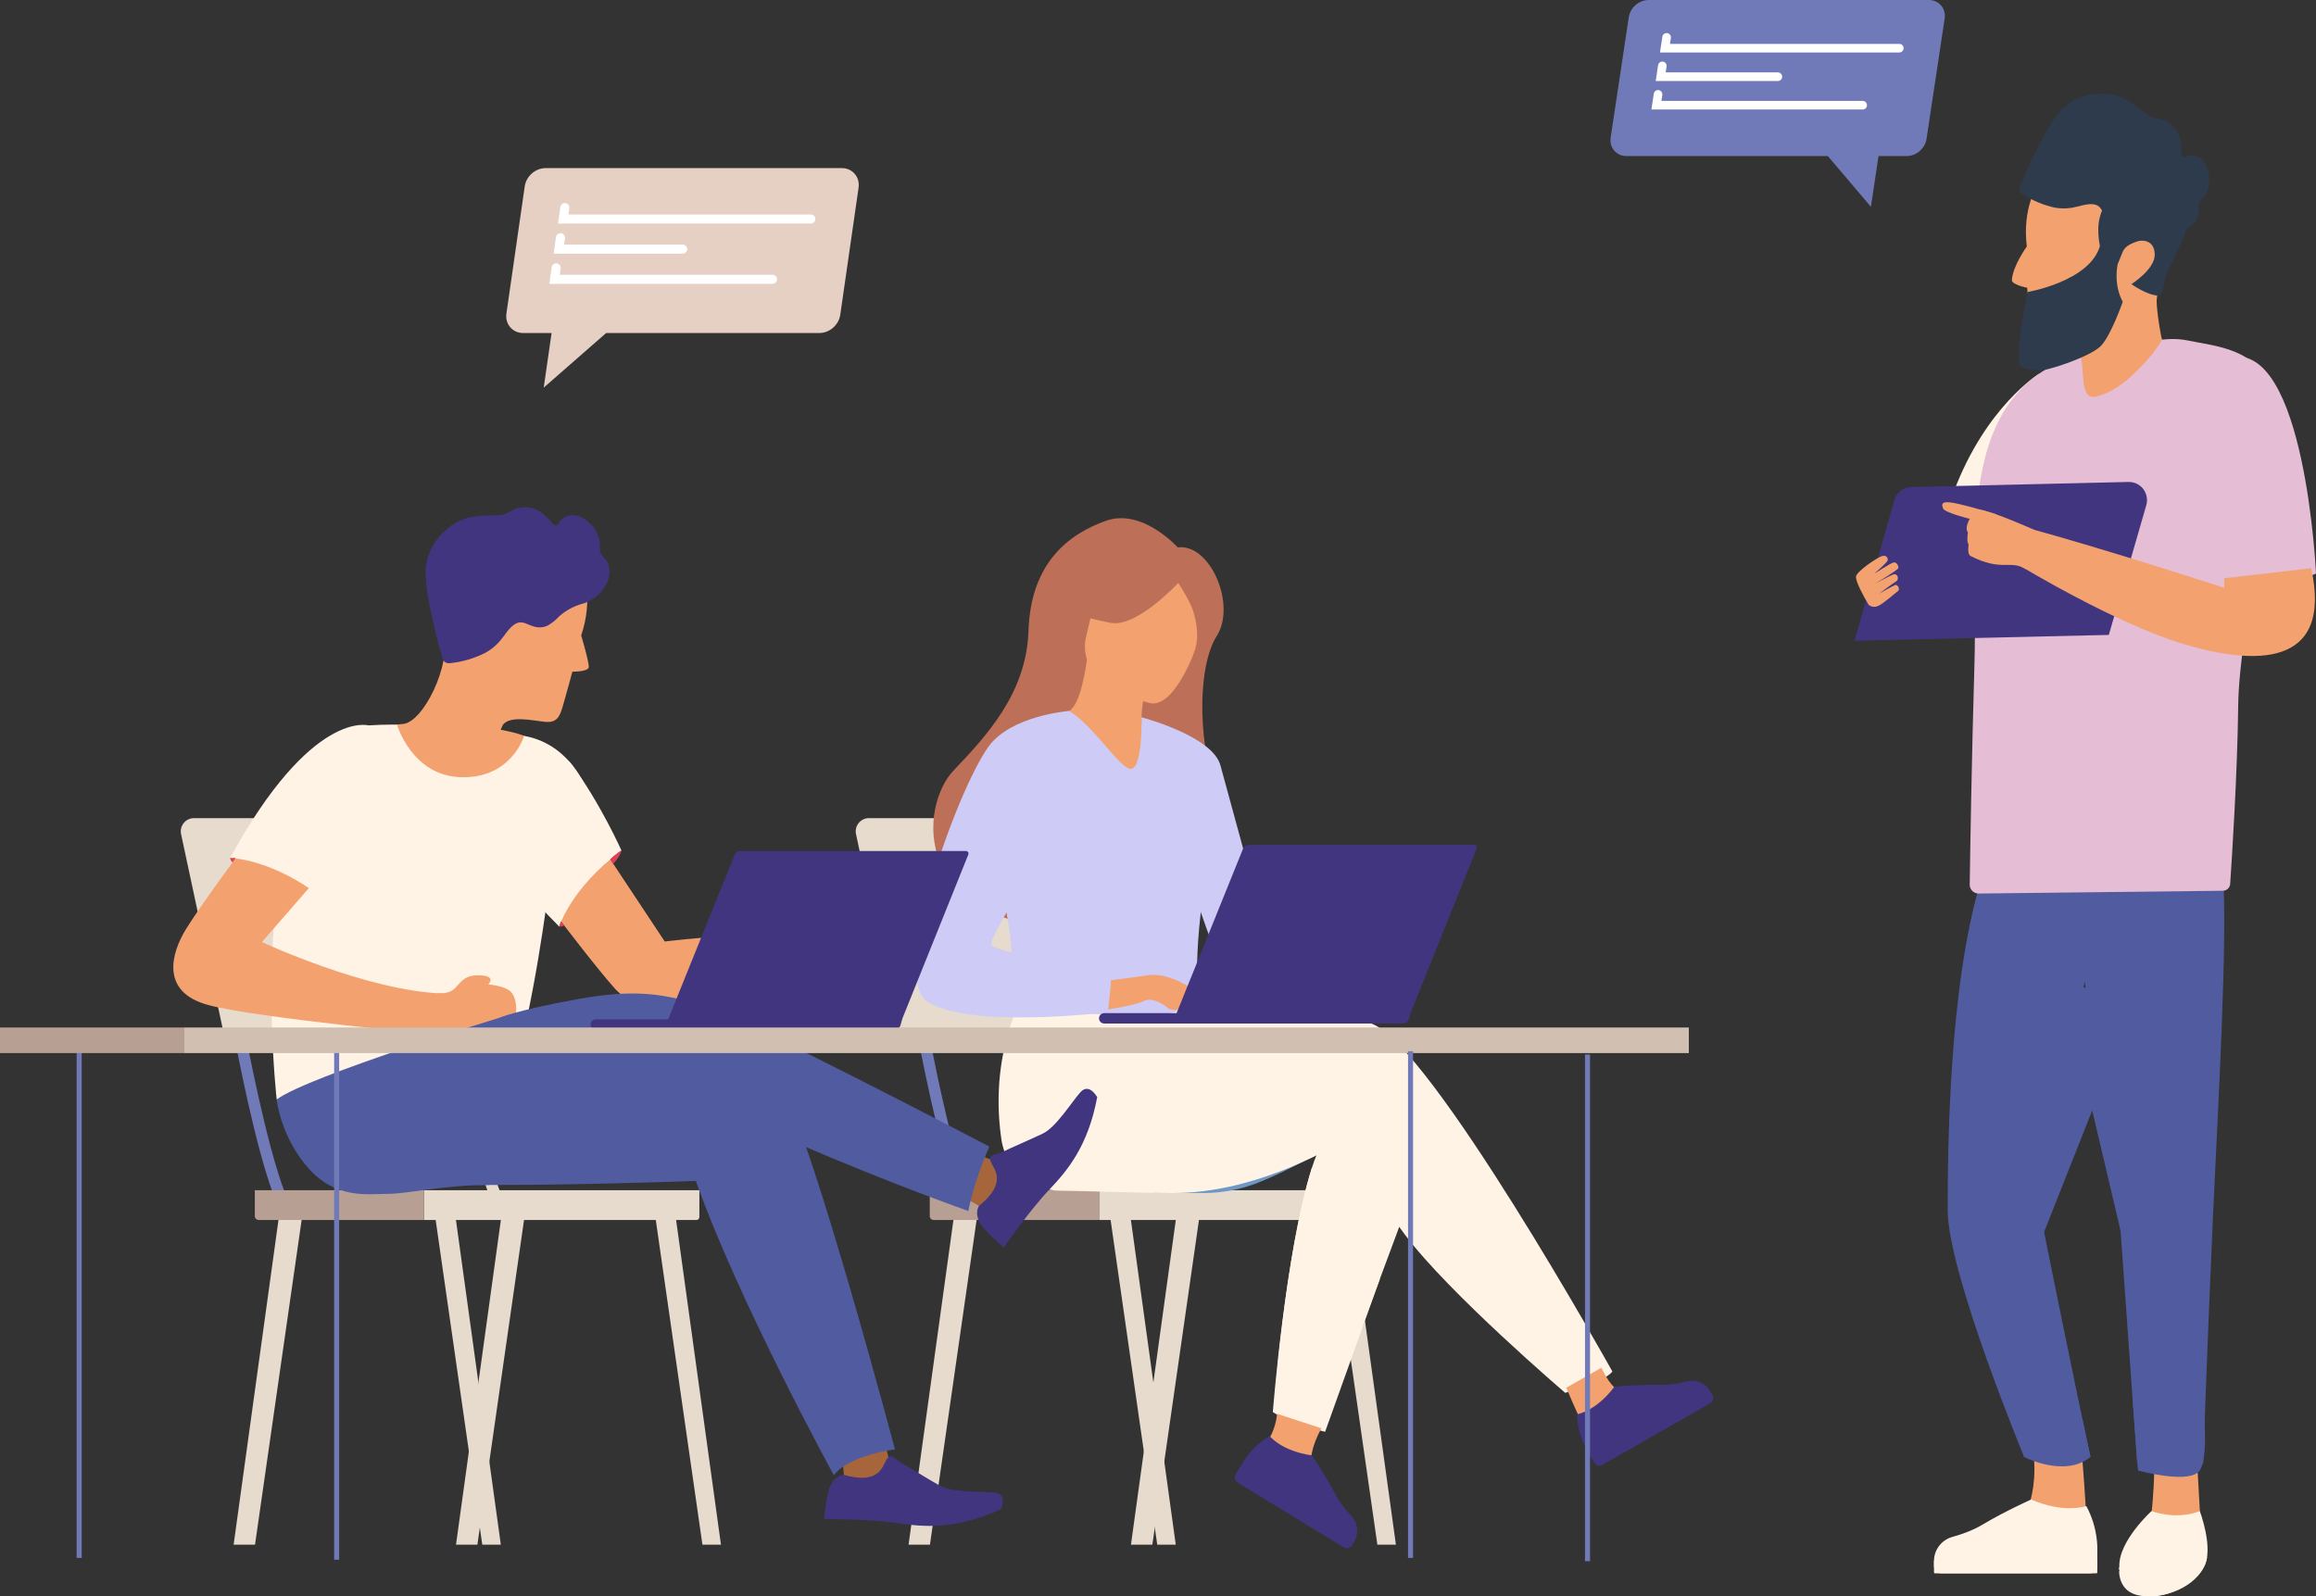 <svg xmlns="http://www.w3.org/2000/svg" width="486" height="335" viewBox="0 0 486 335" fill="none"><rect x="0" y="0" width="486" height="335" fill="#333333" stroke="none"/><g clip-path="url(#clip0_234_1742)"><path d="M105.267 254.872L95.688 324.184H100.178L110.133 254.872H105.267Z" fill="#E6DBCC"></path><path d="M141.715 254.872L151.29 324.184H147.402L137.447 254.872H141.715Z" fill="#E6DBCC"></path><path d="M95.517 254.872L105.096 324.184H101.204L91.254 254.872H95.517Z" fill="#E6DBCC"></path><path d="M58.598 254.872L49.023 324.184H53.514L63.464 254.872H58.598Z" fill="#E6DBCC"></path><path d="M102.869 251.411L105.097 250.528C101.091 240.407 96.811 217.403 96.771 217.172L94.417 217.609C94.592 218.561 98.781 241.076 102.874 251.415L102.869 251.411Z" fill="#E6DBCC"></path><path d="M57.651 251.411L59.878 250.528C55.873 240.407 51.592 217.403 51.553 217.172L49.198 217.609C49.373 218.561 53.562 241.076 57.655 251.415L57.651 251.411Z" fill="#717AB9"></path><path d="M146.153 256.043H88.996V249.794H146.76V255.431C146.76 255.768 146.489 256.038 146.153 256.038V256.043Z" fill="#E6DBCC"></path><path d="M88.996 256.043H54.291C53.842 256.043 53.475 255.676 53.475 255.226V249.794H88.996V256.043Z" fill="#B89F93"></path><path d="M93.176 173.887L101.948 214.502C102.314 216.202 101.043 217.814 99.309 217.858L49.727 219.086C48.395 219.121 47.228 218.199 46.949 216.896L37.998 175.054C37.627 173.327 38.946 171.702 40.707 171.702H90.468C91.774 171.702 92.901 172.611 93.176 173.887Z" fill="#E6DBCC"></path><path d="M246.898 254.872L237.323 324.184H241.814L251.764 254.872H246.898Z" fill="#E6DBCC"></path><path d="M283.346 254.872L292.926 324.184H289.034L279.083 254.872H283.346Z" fill="#E6DBCC"></path><path d="M237.153 254.872L246.728 324.184H242.841L232.886 254.872H237.153Z" fill="#E6DBCC"></path><path d="M200.234 254.872L190.654 324.184H195.145L205.1 254.872H200.234Z" fill="#E6DBCC"></path><path d="M242.705 251.411L244.933 250.528C240.927 240.407 236.647 217.403 236.607 217.172L234.253 217.609C234.428 218.561 238.617 241.076 242.71 251.415L242.705 251.411Z" fill="#E2EAF7"></path><path d="M244.5 251.411L246.728 250.528C242.722 240.407 238.442 217.403 238.402 217.172L236.048 217.609C236.223 218.561 240.412 241.076 244.505 251.415L244.5 251.411Z" fill="white"></path><path d="M201.077 251.411L203.305 250.528C199.299 240.407 195.019 217.403 194.979 217.172L192.625 217.609C192.8 218.561 196.989 241.076 201.082 251.415L201.077 251.411Z" fill="#717AB9"></path><path d="M287.784 256.043H230.627V249.794H288.396V255.431C288.396 255.768 288.125 256.038 287.788 256.038L287.784 256.043Z" fill="#E6DBCC"></path><path d="M230.627 256.043H195.922C195.472 256.043 195.106 255.676 195.106 255.226V249.794H230.623V256.043H230.627Z" fill="#B89F93"></path><path d="M234.807 173.887L243.578 214.502C243.945 216.202 242.674 217.814 240.94 217.858L191.358 219.086C190.025 219.121 188.859 218.199 188.58 216.896L179.629 175.054C179.258 173.327 180.577 171.702 182.338 171.702H232.099C233.405 171.702 234.532 172.611 234.807 173.887Z" fill="#E6DBCC"></path><path d="M247.139 114.874C247.139 114.874 239.691 106.58 232.065 109.298C224.438 112.016 216.291 117.964 215.824 132.385C215.392 145.67 206.786 154.637 199.998 161.821C193.21 169.005 190.367 194.356 227.194 195.282C264.022 196.209 257.968 175.324 254.718 164.968C251.468 154.611 251.297 139.862 255.369 133.399C259.44 126.935 254.01 114.031 247.139 114.879V114.874Z" fill="#BD7057"></path><path d="M282.617 237.431C277.668 241.998 270.063 245.686 264.664 247.945C260.807 249.558 256.67 250.388 252.485 250.379L242.085 250.357C242.085 250.357 288.544 231.964 282.617 237.431Z" fill="#6D98C6"></path><path d="M297.813 246.193L289.531 268.484L278.72 297.588C278.72 297.588 275.785 297.872 272.976 297.064C270.39 296.317 267.42 294.359 267.42 294.359C267.42 294.359 269.669 263.105 275.265 245.166C276.698 240.56 279.061 236.837 280.839 234.739C289.518 224.474 297.809 246.188 297.809 246.188L297.813 246.193Z" fill="#FFF3E6"></path><path d="M287.662 214.772C282.236 213.02 268.228 214.384 252.953 214.327L249.698 208.956L216.125 206.334C216.125 206.334 207.24 219.147 210.123 239.03C211.146 246.066 216.833 249.894 222.49 249.894C226.421 249.894 239.613 250.388 246.099 250.388C262.794 250.388 277.13 241.849 279.423 240.966C281.564 240.145 289.295 251.712 294.782 259.071C303.972 271.399 328.469 292.327 328.469 292.327C328.469 292.327 333.156 290.588 335.261 289.797C337.524 288.949 338.354 287.843 338.354 287.843C338.354 287.843 299.888 218.714 287.653 214.768L287.662 214.772Z" fill="#FFF3E6"></path><path d="M241.006 157.731C243.19 159.676 237.446 162.673 233.122 162.315C228.513 161.935 223.071 149.611 223.127 149.607C224.827 149.528 226.692 148.043 228.125 138.297L228.85 138.555L241.006 142.934C241.006 142.934 239.556 146.793 239.556 150.551C239.556 152.762 240.412 157.198 241.006 157.727V157.731Z" fill="#F3A16F"></path><path d="M241.155 147.518C241.155 147.518 225.447 143.782 227.919 133.617C230.396 123.457 230.859 116.29 241.412 118.235C251.966 120.184 253.045 124.554 253.045 128.146C253.045 131.738 247.13 149.262 241.155 147.514V147.518Z" fill="#F3A16F"></path><path d="M248.209 121.32C248.209 121.32 238.861 131.895 232.969 130.707C225.831 129.265 224.434 128.238 224.434 128.238C224.434 128.238 229.007 125.091 232.078 119.62C232.982 118.008 234.681 116.998 236.529 117.007C241.718 117.029 246.759 116.579 248.205 121.316L248.209 121.32Z" fill="#BD7057"></path><path d="M246.396 121.027C246.396 121.027 249.628 125.703 250.423 128.378C251.795 132.979 251.166 135.885 250.096 138.14C250.096 138.14 256.595 127.888 253.94 122.378C251.122 116.535 246.392 121.023 246.392 121.023L246.396 121.027Z" fill="#BD7057"></path><path d="M253.49 181.617C249.615 202.117 252.389 210.21 249.668 211.464C248.602 211.958 246.287 212.692 243.002 212.911C232.676 213.597 214.526 211.893 213.836 209.987C211.455 203.38 213.137 201.33 211.15 191.218C210.944 190.143 210.687 188.976 210.385 187.709C208.73 180.765 207.118 178.401 212.993 167.24C218.322 157.132 223.861 148.93 224.359 149.222C229.631 152.356 235.27 161.852 237.468 161.332C239.8 160.781 239.555 150.551 239.555 150.551C239.555 150.551 256.543 165.466 253.49 181.613V181.617Z" fill="#CECCF7"></path><path d="M289.531 268.484L278.069 300.49C278.069 300.49 275.462 299.861 272.653 299.052C270.067 298.305 267.097 296.347 267.097 296.347C267.097 296.347 269.67 263.109 275.269 245.17L289.531 268.484Z" fill="#FFF3E6"></path><path d="M239.556 150.551C239.556 150.551 254.407 154.41 256.106 160.641C257.806 166.873 267.424 202.113 267.424 202.113C267.424 202.113 260.99 207.99 257.592 204.59C254.193 201.19 244.845 168.494 244.845 168.494L239.556 150.551Z" fill="#CECCF7"></path><path d="M230.889 205.993C230.889 205.993 236.956 205.272 240.818 204.678C244.679 204.084 249.261 206.758 250.45 207.776C251.638 208.794 249.812 209.983 248.667 208.882C248.667 208.882 251.048 209.808 250.533 210.494C250.017 211.18 247.942 211.006 247.012 210.197C247.012 210.197 248.541 210.791 247.986 211.386C247.436 211.98 245.99 212.321 244.845 211.386C243.701 210.451 241.451 209.262 239.966 210.114C238.481 210.962 231.776 211.967 231.776 211.967C231.776 211.967 232.318 209.948 230.885 205.998L230.889 205.993Z" fill="#F3A16F"></path><path d="M224.346 149.214C224.346 149.214 212.146 150.118 207.411 156.726C200.745 166.025 186.876 204.809 194.455 210.097C202.99 216.049 232.462 212.448 232.462 212.448C232.462 212.448 233.112 207.44 233.117 205.722C233.126 203.629 209.276 200.137 208.031 198.271C207.205 197.035 219.964 177.903 219.964 174.743C219.964 171.584 224.346 149.218 224.346 149.218V149.214Z" fill="#CECCF7"></path><path d="M339.646 291.728C339.646 291.728 338.235 291.558 336.025 287.052L328.687 291.243C328.687 291.243 330.761 296.339 332.164 298.904L339.65 291.733L339.646 291.728Z" fill="#F3A16F"></path><path d="M330.954 296.815C330.954 296.815 334.916 296.177 338.769 291.033C338.769 291.033 343.836 290.544 348.282 290.649C350.331 290.697 352.371 290.33 353.974 289.919C355.9 289.425 357.914 290.264 358.897 291.99L359.356 292.794C359.696 293.393 359.491 294.162 358.888 294.503L336.235 307.438C335.637 307.779 334.868 307.574 334.527 306.971L333.103 304.48C333.103 304.48 331.033 301.277 330.954 296.815Z" fill="#42357F"></path><path d="M275.09 306.543C275.09 306.543 275.055 303.746 277.296 299.756L267.97 296.706C267.97 296.706 267.843 300.486 265.196 303.453L275.09 306.543Z" fill="#F3A16F"></path><path d="M266.442 301.386C266.442 301.386 268.914 304.545 275.278 305.437C275.278 305.437 278.157 309.637 280.21 313.583C281.158 315.401 282.464 317.009 283.6 318.215C284.963 319.661 285.198 321.833 284.163 323.529L283.683 324.32C283.325 324.91 282.551 325.098 281.962 324.735L259.697 311.144C259.108 310.786 258.92 310.012 259.282 309.422L260.776 306.971C260.776 306.971 262.58 303.61 266.446 301.382L266.442 301.386Z" fill="#42357F"></path><path d="M246.326 214.056H295.415L309.887 178.056C310.026 177.706 309.769 177.322 309.389 177.322H262.06C261.518 177.322 261.034 177.649 260.833 178.152L246.326 214.06V214.056Z" fill="#42357F"></path><path d="M295.992 212.622H231.715C231.112 212.622 230.623 213.112 230.623 213.715C230.623 214.318 231.112 214.807 231.715 214.807H294.376C294.987 214.807 295.52 214.397 295.677 213.802L295.987 212.618L295.992 212.622Z" fill="#42357F"></path><path d="M116.047 191.166C116.047 191.166 118.97 183.925 127.535 179.542L139.495 197.594C139.495 197.594 164.402 194.474 187.798 195.82V205.394C187.798 205.394 160.532 207.933 148.232 211.303C141.186 213.234 133.052 211.923 129.073 207.523C125.098 203.122 116.043 191.166 116.043 191.166H116.047Z" fill="#F3A16F"></path><path d="M98.82 158.745C98.82 158.745 92.084 169.193 117.363 194.469C117.363 194.469 119.726 186.437 130.406 178.493C130.406 178.493 126.042 168.673 120.014 160.484C115.729 154.667 98.82 158.745 98.82 158.745Z" fill="#FFF3E6"></path><path d="M128.047 180.341C128.047 180.341 129.506 178.921 130.406 178.493C130.406 178.493 130.288 179.537 128.672 181.316L128.047 180.341Z" fill="#E13F56"></path><path d="M117.363 194.469C117.363 194.469 117.813 194.531 118.398 194.238L117.695 193.324L117.358 194.469H117.363Z" fill="#E13F56"></path><path d="M175.523 302.439C175.523 302.439 177.703 307.792 176.869 311.66C176.869 311.66 179.612 313.596 187.234 308.714C187.234 308.714 185.928 304.419 184.762 298.72C184.762 298.72 181.145 294.149 175.528 302.443L175.523 302.439Z" fill="#A6653A"></path><path d="M177.04 309.527C177.04 309.527 174.642 309.554 173.829 313.093C173.017 316.633 172.942 318.787 172.942 318.787C172.942 318.787 182.64 318.787 188.27 319.644C193.901 320.5 200.527 321.047 209.993 316.76C209.993 316.76 211.604 313.587 208.783 313.264C205.961 312.94 199.846 313.307 197.146 311.765C194.447 310.222 190.913 308.015 189.419 307.207C187.925 306.394 187.108 304.781 186.121 306.197C185.134 307.618 184.732 311.682 177.044 309.523L177.04 309.527Z" fill="#42357F"></path><path d="M198.744 250.287C198.744 250.287 204.379 251.577 207.061 254.478C207.061 254.478 210.219 253.342 210.595 244.296C210.595 244.296 206.331 242.898 200.994 240.586C200.994 240.586 195.175 240.927 198.74 250.292L198.744 250.287Z" fill="#A6653A"></path><path d="M205.414 253.115C205.414 253.115 204.06 255.094 206.489 257.791C208.918 260.487 210.643 261.785 210.643 261.785C210.643 261.785 216.208 253.84 220.139 249.719C224.075 245.598 228.321 240.481 230.243 230.268C230.243 230.268 228.57 227.126 226.687 229.255C224.805 231.383 221.598 236.601 218.781 237.929C215.968 239.258 212.137 240.883 210.617 241.644C209.097 242.4 207.306 242.146 207.9 243.767C208.494 245.389 211.595 248.054 205.41 253.115H205.414Z" fill="#42357F"></path><path d="M58.06 230.736C58.06 230.736 54.898 202.502 59.262 180.8C63.63 159.099 69.584 154.956 72.694 153.142C75.799 151.329 95.482 151.849 109.984 154.436C124.486 157.027 126.041 176.198 126.041 176.198C126.041 176.198 121.896 175.678 116.2 177.881C116.2 177.881 114.081 197.594 110.504 214.021C110.504 214.021 69.588 233.712 58.065 230.732L58.06 230.736Z" fill="#FFF3E6"></path><path d="M51.072 177.885C51.072 177.885 58.843 178.663 65.443 185.659L54.955 197.708C54.955 197.708 77.097 208.03 93.023 208.506V217.316C93.023 217.316 53.789 213.645 43.69 210.922C33.591 208.204 35.919 200.041 39.029 194.989C42.135 189.938 51.072 177.89 51.072 177.89V177.885Z" fill="#F3A16F"></path><path d="M91.756 208.44C91.756 208.44 94.089 208.777 95.447 207.418C96.806 206.059 97.487 204.503 100.886 204.7C104.284 204.892 102.441 206.583 102.441 206.583C102.441 206.583 105.354 206.837 106.809 207.811C108.263 208.781 108.849 211.989 107.779 214.419C106.708 216.848 105.442 220.939 91.752 217.193V208.449L91.756 208.44Z" fill="#F3A16F"></path><path d="M77.346 152.247C77.346 152.247 65.434 148.707 48.268 180.07C48.268 180.07 56.637 180.088 67.256 188.115C67.256 188.115 79.945 171.016 81.758 164.024C83.571 157.027 77.346 152.247 77.346 152.247Z" fill="#FFF3E6"></path><path d="M48.268 180.07C48.268 180.07 48.337 180.52 48.779 181.001L49.46 180.07H48.268Z" fill="#E13F56"></path><path d="M58.06 230.736C58.06 230.736 58.838 238.51 64.665 245.113C70.492 251.721 77.097 250.554 81.369 250.554C85.641 250.554 93.036 248.688 102.615 248.688C102.615 248.688 123.552 239.992 143.636 226.427C143.636 226.427 146.995 231.199 166.979 239.821C186.963 248.443 203.213 254.159 203.213 254.159C203.213 254.159 204.113 248.579 207.611 240.63C207.611 240.63 156.832 214.025 148.236 211.307C139.635 208.589 133.537 207.422 120.852 209.751C108.171 212.085 104.673 213.636 104.673 213.636C104.673 213.636 65.049 225.684 58.06 230.736Z" fill="#515CA0"></path><path d="M94.578 248.614C94.578 248.614 111.968 233.848 126.387 228.018C140.806 222.188 157.116 214.803 164.11 228.018C171.103 241.233 187.807 304.187 187.807 304.187C187.807 304.187 178.096 305.354 174.986 309.628C174.986 309.628 154.91 272.959 146.03 247.84C146.03 247.84 114.776 249.007 94.578 248.618V248.614Z" fill="#515CA0"></path><path d="M83.312 152.067C83.312 152.067 86.418 162.922 96.906 163.115C107.394 163.307 109.984 154.436 109.984 154.436C109.984 154.436 102.925 151.316 83.312 152.067Z" fill="#F3A16F"></path><path d="M122.425 119.646C122.425 119.646 124.557 125.738 121.958 133.368C121.958 133.368 123.688 139.102 123.543 140.054C123.399 141.007 120.11 140.963 120.11 140.963C120.11 140.963 118.739 146.072 118.136 148.082C117.533 150.088 117.057 151.744 114.471 151.499C111.885 151.259 107.115 150.088 105.538 152.098C105.333 152.356 103.057 159.413 98.208 157.705C97.086 157.307 80.828 151.954 84.353 151.954C88.703 151.954 94.871 139.394 93.12 132.612C91.372 125.825 92.281 116.819 98.671 114.188C105.062 111.557 120.193 111.592 122.421 119.651L122.425 119.646Z" fill="#F3A16F"></path><path d="M139.636 215.341H188.725L203.196 179.34C203.336 178.991 203.078 178.606 202.698 178.606H155.37C154.828 178.606 154.343 178.934 154.142 179.437L139.636 215.345V215.341Z" fill="#42357F"></path><path d="M189.3 213.912H125.024C124.421 213.912 123.932 214.401 123.932 215.004C123.932 215.607 124.421 216.097 125.024 216.097H187.684C188.296 216.097 188.829 215.686 188.986 215.092L189.296 213.907L189.3 213.912Z" fill="#42357F"></path><path d="M16.088 326.959H17.141L17.141 220.62H16.088L16.088 326.959Z" fill="#717AB9"></path><path d="M38.689 221.009L354.394 221.009V215.642L38.689 215.642V221.009Z" fill="#D1BFB1"></path><path d="M0 221.009H38.688V215.642H0V221.009Z" fill="#B89F93"></path><path d="M70.117 327.331H71.17L71.17 220.991H70.117L70.117 327.331Z" fill="#717AB9"></path><path d="M332.606 327.645H333.658V221.306H332.606V327.645Z" fill="#717AB9"></path><path d="M295.468 326.959H296.521V220.62H295.468V326.959Z" fill="#717AB9"></path><path d="M93.35 111.431C95.163 109.652 97.54 108.564 100.073 108.35C101.65 108.166 103.231 108.179 104.812 108.118C106.394 108.057 107.171 107.017 108.582 106.645C111.199 105.977 113.531 107.087 115.239 109.032C115.501 109.329 116.121 110.273 116.628 110.268C117.131 110.264 117.502 109.298 117.825 109.01C118.72 108.232 119.935 107.935 121.088 108.214C123.622 109.014 125.478 111.186 125.871 113.812C125.836 114.507 125.862 115.206 125.95 115.897C126.186 116.692 127.011 117.186 127.409 117.898C127.977 119.03 128.068 120.341 127.662 121.543C126.823 124.056 124.792 125.987 122.241 126.699C120.428 127.193 118.755 128.098 117.345 129.343C116.646 130.112 115.833 130.768 114.933 131.288C113.955 131.742 112.837 131.79 111.828 131.423C110.308 130.934 109.39 130.056 107.857 131.118C106.599 132.031 105.839 133.464 104.83 134.618C103.996 135.557 103.013 136.348 101.921 136.969C99.553 138.175 96.98 138.931 94.333 139.193C93.543 139.272 92.835 138.691 92.757 137.895C92.757 137.856 92.752 137.812 92.752 137.769C91.778 134.67 91.088 131.498 90.424 128.329C89.699 125.419 89.323 122.43 89.306 119.432C89.581 116.347 91.027 113.485 93.35 111.435V111.431Z" fill="#42357F"></path><path d="M114.095 81.348L115.746 69.894H109.801C108.718 69.894 107.753 69.466 107.08 68.688C106.398 67.901 106.115 66.87 106.272 65.777L110.111 39.12C110.421 36.966 112.357 35.279 114.514 35.279H176.638C177.721 35.279 178.686 35.707 179.359 36.485C180.04 37.272 180.324 38.303 180.167 39.396L176.327 66.053C176.017 68.207 174.082 69.894 171.924 69.894H127.195L114.099 81.348H114.095Z" fill="#E6CFC3"></path><path d="M170.155 46.921H117.087L117.589 43.429C117.664 42.909 118.144 42.546 118.668 42.621C119.188 42.695 119.551 43.18 119.476 43.7L119.288 45.007H170.155C170.684 45.007 171.107 45.435 171.107 45.959C171.107 46.484 170.679 46.912 170.155 46.912V46.921Z" fill="white"></path><path d="M143.26 53.244H116.174L116.676 49.752C116.75 49.232 117.235 48.87 117.755 48.944C118.275 49.018 118.637 49.503 118.563 50.023L118.375 51.33H143.256C143.785 51.33 144.208 51.758 144.208 52.283C144.208 52.807 143.78 53.235 143.256 53.235L143.26 53.244Z" fill="white"></path><path d="M162.1 59.572H115.266L115.768 56.08C115.842 55.56 116.327 55.197 116.847 55.272C117.367 55.346 117.729 55.831 117.655 56.351L117.467 57.658H162.1C162.629 57.658 163.053 58.086 163.053 58.61C163.053 59.135 162.625 59.563 162.1 59.563V59.572Z" fill="white"></path><path d="M427.882 78.446C427.882 78.446 416.704 85.285 409.951 103.294C409.951 103.294 413.795 112.72 422.051 115.237C422.051 115.237 447.976 87.846 427.887 78.446H427.882Z" fill="#FFF3E6"></path><path d="M439.541 197.441C439.541 197.441 432.914 225.059 427.096 249.51C427.096 249.51 436.492 296.072 438.68 305.773H424.755C424.755 305.773 408.715 267.051 408.715 253.984C408.715 240.923 408.994 207.234 415.56 185.214L442.664 186.053L439.536 197.437L439.541 197.441Z" fill="#515CA0"></path><path d="M436.291 198.56C436.291 198.56 441.205 229.91 444.564 252.306L448.482 307.172H462.316C462.316 307.172 463.299 278.994 464.426 254.36C465.553 229.727 467.427 198.376 466.487 182.885L434.788 184.751L436.291 198.56Z" fill="#515CA0"></path><path d="M461.176 309.038L461.801 320.111L451.422 318.184C451.422 318.184 451.985 313.517 452.047 308.605L461.176 309.042V309.038Z" fill="#F3A16F"></path><path d="M425.725 315.942C425.725 315.942 427.227 312.333 426.852 306.363H436.981C436.981 306.363 437.715 315.462 437.781 318.945L425.729 315.942H425.725Z" fill="#F3A16F"></path><path d="M437.794 316.069C437.794 316.069 433.29 317.747 426.227 314.701C426.227 314.701 420.662 317.188 416.097 319.928C413.996 321.191 411.65 322.012 409.737 322.537C407.44 323.166 405.841 325.224 405.841 327.593V328.698C405.841 329.524 406.514 330.193 407.343 330.193H438.606C439.436 330.193 440.109 329.524 440.109 328.698V325.277C440.109 325.277 440.358 320.736 437.794 316.069Z" fill="#FFF3E6"></path><path d="M439.917 330.189H406.029C405.924 330.189 405.841 330.106 405.841 330.001V327.514H440.104V330.001C440.104 330.106 440.021 330.189 439.917 330.189Z" fill="#FFF3E6"></path><path d="M461.613 317.127C461.613 317.127 457.297 319.119 451.483 317.127C451.483 317.127 444.481 323.472 444.73 328.851C444.979 334.231 447.919 334.729 451.295 334.978C454.672 335.227 460.364 332.675 462.486 328.851C464.614 325.028 461.613 317.127 461.613 317.127Z" fill="#FFF3E6"></path><path d="M463.151 326.728C463.151 326.728 457.673 332.553 450.357 331.434C443.04 330.315 444.73 328.851 444.73 328.851C444.73 328.851 443.791 334.825 450.357 334.996C456.922 335.166 462.561 331.29 463.151 326.728Z" fill="#FFF3E6"></path><path d="M442.668 73.15C450.111 72.166 454.125 70.388 459.376 71.511C464.626 72.629 474.031 73.15 476.241 81.737C479.08 92.74 469.864 131.192 469.676 147.986C469.514 162.271 468.339 180.402 467.99 185.507C467.937 186.298 467.287 186.918 466.492 186.94L415.223 187.526C414.175 187.539 413.323 186.691 413.336 185.646C413.419 179.594 413.72 159.925 414.341 138.839C415.092 113.458 408.715 77.629 442.664 73.15H442.668Z" fill="#E5BDD5"></path><path d="M467.802 75.015C461.966 76.383 459.363 94.611 465.365 122.045C465.365 122.045 477.181 124.283 486 120.367C486 120.367 483.75 71.288 467.807 75.02L467.802 75.015Z" fill="#E5BDD5"></path><path d="M427.564 38.828C427.564 38.828 424.323 43.643 425.314 51.732C425.314 51.732 422.357 55.814 422.182 58.781C422.126 59.751 425.406 60.398 425.406 60.398C425.406 60.398 425.699 65.738 425.878 67.849C426.057 69.959 426.184 71.694 428.804 71.991C431.425 72.293 435.287 72.127 436.436 74.443C437.584 76.759 436.261 83.939 439.624 83.257C446.286 81.907 451.038 74.574 453.668 71.314C453.668 71.314 450.833 64.099 453.991 57.754C457.149 51.409 458.128 42.31 452.322 38.373C446.517 34.44 431.465 31.324 427.56 38.828H427.564Z" fill="#F3A16F"></path><path d="M454.436 51.063C454.436 51.063 444.66 48.651 444.28 48.704C444.28 48.704 444.529 60.24 441.952 62.023C441.143 62.578 438.129 71.249 430.468 72.009C430.468 72.009 442.061 69.75 444.389 69.955C446.713 70.165 448.159 71.03 448.242 71.874C448.626 75.693 445.97 80.023 445.97 80.023C445.97 80.023 451.221 75.767 453.667 71.314C453.667 71.314 452.238 64.554 452.584 61.272C452.929 57.99 454.436 51.063 454.436 51.063Z" fill="#F3A16F"></path><path d="M425.458 61.289C425.458 61.289 438.506 59.074 440.659 51.632C440.498 50.897 440.31 49.7 440.314 48.127C440.327 43.761 443.036 41.611 442.097 41.109C434.273 36.913 428.608 40.772 426.184 40.615C424.03 40.475 428.983 33.92 439.039 33.103C444.176 32.683 447.793 32.355 453.576 34.505C455.188 35.34 456.577 36.542 457.743 38.098C457.743 38.098 462.334 42.774 456.695 53.004C455.764 55.412 454.799 56.989 454.799 56.989C454.153 58.619 453.908 62.076 453.034 62.054C450.527 61.997 447.268 59.629 447.268 59.629C447.268 59.629 452.257 56.5 452.161 53.358C452.065 50.216 449.356 50.373 448.592 50.635C447.827 50.897 445.975 51.444 445.412 52.903C445.014 53.935 444.39 55.416 444.39 55.416C444.39 55.416 443.394 59.519 445.443 63.339C445.443 63.339 443.005 70.374 440.856 72.603C438.707 74.828 429.429 77.965 427.682 77.769C425.935 77.572 423.772 77.45 423.659 75.959C423.283 70.978 425.463 61.298 425.463 61.298L425.458 61.289Z" fill="#2D3B4D"></path><path d="M440.262 19.678C442.66 19.46 445.062 20.089 447.05 21.448C448.316 22.261 449.474 23.218 450.671 24.122C451.872 25.027 453.064 24.73 454.322 25.307C456.646 26.386 457.695 28.602 457.778 31.058C457.791 31.433 457.682 32.5 458.053 32.801C458.428 33.098 459.28 32.613 459.687 32.596C460.809 32.561 461.884 33.072 462.561 33.972C463.941 36.079 464.002 38.788 462.718 40.956C462.277 41.445 461.875 41.974 461.525 42.533C461.224 43.259 461.53 44.115 461.394 44.88C461.132 46.051 460.412 47.074 459.394 47.707C457.271 49.053 454.619 49.25 452.318 48.245C450.688 47.519 448.915 47.178 447.133 47.248C446.158 47.393 445.167 47.388 444.193 47.227C443.201 46.973 442.354 46.34 441.83 45.461C441.008 44.19 440.86 42.996 439.095 42.852C437.619 42.769 436.204 43.364 434.771 43.604C433.596 43.792 432.399 43.787 431.224 43.586C428.76 43.049 426.419 42.061 424.318 40.667C423.689 40.248 423.519 39.396 423.938 38.771C423.96 38.74 423.982 38.705 424.008 38.675C425.148 35.812 426.546 33.072 427.957 30.341C429.171 27.767 430.687 25.346 432.473 23.135C434.526 21.033 437.309 19.8 440.244 19.687L440.262 19.678Z" fill="#2D3B4D"></path><path d="M424.755 305.773C424.755 305.773 433.247 310.209 438.681 305.773L436.995 297.899C436.995 297.899 422.305 295.561 424.755 305.773Z" fill="#515CA0"></path><path d="M447.548 294.071L448.644 308.605C448.644 308.605 458.416 311.315 461.176 309.042C461.176 309.042 463.173 308.238 462.618 298.843C462.063 289.447 447.548 294.075 447.548 294.075V294.071Z" fill="#515CA0"></path><path d="M439.039 233.035L428.363 260.037L421.309 256.025L430.171 204.368L452.685 213.274L445.403 260.037" fill="#515CA0"></path><path d="M389.176 134.474L442.524 133.25L450.404 105.964C450.946 103.927 449.758 101.83 447.744 101.279C447.381 101.179 447.01 101.135 446.63 101.148L401.009 102.219C399.411 102.275 398.022 103.346 397.541 104.893L389.172 134.469L389.176 134.474Z" fill="#42357F"></path><path d="M392.13 126.944C390.911 124.89 389.504 122.233 389.456 121.11C389.408 119.992 394.052 116.919 394.991 116.683C395.93 116.443 396.306 117.238 396.07 117.706C395.834 118.174 393.305 120.411 393.305 120.411C393.305 120.411 396.742 118.182 397.354 118.042C397.965 117.903 398.45 118.764 398.359 119.209C398.267 119.655 393.453 122.509 393.453 122.509C393.453 122.509 396.507 120.831 397.354 120.551C398.197 120.271 398.608 121.578 397.904 121.997C397.201 122.417 394.292 124.611 394.292 124.611C394.292 124.611 397.271 122.906 397.738 122.766C398.206 122.627 398.822 123.684 398.223 124.099C397.625 124.514 395.1 126.8 393.995 127.224C392.89 127.643 392.138 126.944 392.138 126.944H392.13Z" fill="#F3A16F"></path><path d="M466.741 121.364V123.356C466.741 123.356 441.48 115.145 424.973 110.666L423.724 118.628C423.724 118.628 443.734 130.82 458.236 135.173C472.743 139.525 489.625 140.399 484.995 119.249L466.736 121.364H466.741Z" fill="#F3A16F"></path><path d="M426.764 111.151C426.764 111.151 418.286 107.362 415.6 106.991C412.909 106.619 413.031 108.14 413.341 108.887C413.341 108.887 412.201 110.784 412.953 111.719C412.953 111.719 412.621 113.804 413.11 114.241C413.11 114.241 412.743 116.294 413.516 116.688C419.99 119.978 421.767 117.509 424.904 119.332C428.04 121.15 426.764 111.155 426.764 111.155V111.151Z" fill="#F3A16F"></path><path d="M413.336 108.887C413.336 108.887 408.112 107.589 407.754 106.729C407.225 105.466 407.719 105.016 411.012 105.763C414.306 106.51 418.906 107.952 418.906 107.952C418.906 107.952 419.115 110.614 413.336 108.887Z" fill="#F3A16F"></path><path d="M392.601 43.403L383.559 32.753H341.311C340.285 32.753 339.372 32.347 338.743 31.613C338.101 30.87 337.834 29.891 337.991 28.855L341.787 3.631C342.093 1.595 343.932 0 345.972 0H404.753C405.78 0 406.693 0.406 407.322 1.141C407.964 1.883 408.231 2.862 408.073 3.898L404.277 29.122C403.972 31.158 402.133 32.753 400.093 32.753H394.2L392.597 43.403H392.601Z" fill="#717AB9"></path><path d="M398.559 11.017H348.339L348.837 7.709C348.911 7.215 349.378 6.874 349.863 6.948C350.357 7.023 350.698 7.481 350.623 7.975L350.436 9.208H398.559C399.057 9.208 399.463 9.614 399.463 10.112C399.463 10.61 399.057 11.017 398.559 11.017Z" fill="white"></path><path d="M373.076 16.999H347.439L347.937 13.691C348.012 13.197 348.475 12.852 348.964 12.931C349.458 13.005 349.798 13.464 349.724 13.958L349.536 15.19H373.072C373.569 15.19 373.976 15.597 373.976 16.095C373.976 16.593 373.569 16.999 373.072 16.999H373.076Z" fill="white"></path><path d="M390.862 22.982H346.539L347.037 19.674C347.111 19.18 347.566 18.839 348.064 18.913C348.557 18.988 348.898 19.447 348.824 19.94L348.64 21.173H390.867C391.365 21.173 391.771 21.579 391.771 22.077C391.771 22.575 391.365 22.982 390.867 22.982H390.862Z" fill="white"></path></g><defs><clipPath id="clip0_234_1742"><rect width="486" height="335" fill="white"></rect></clipPath></defs></svg>